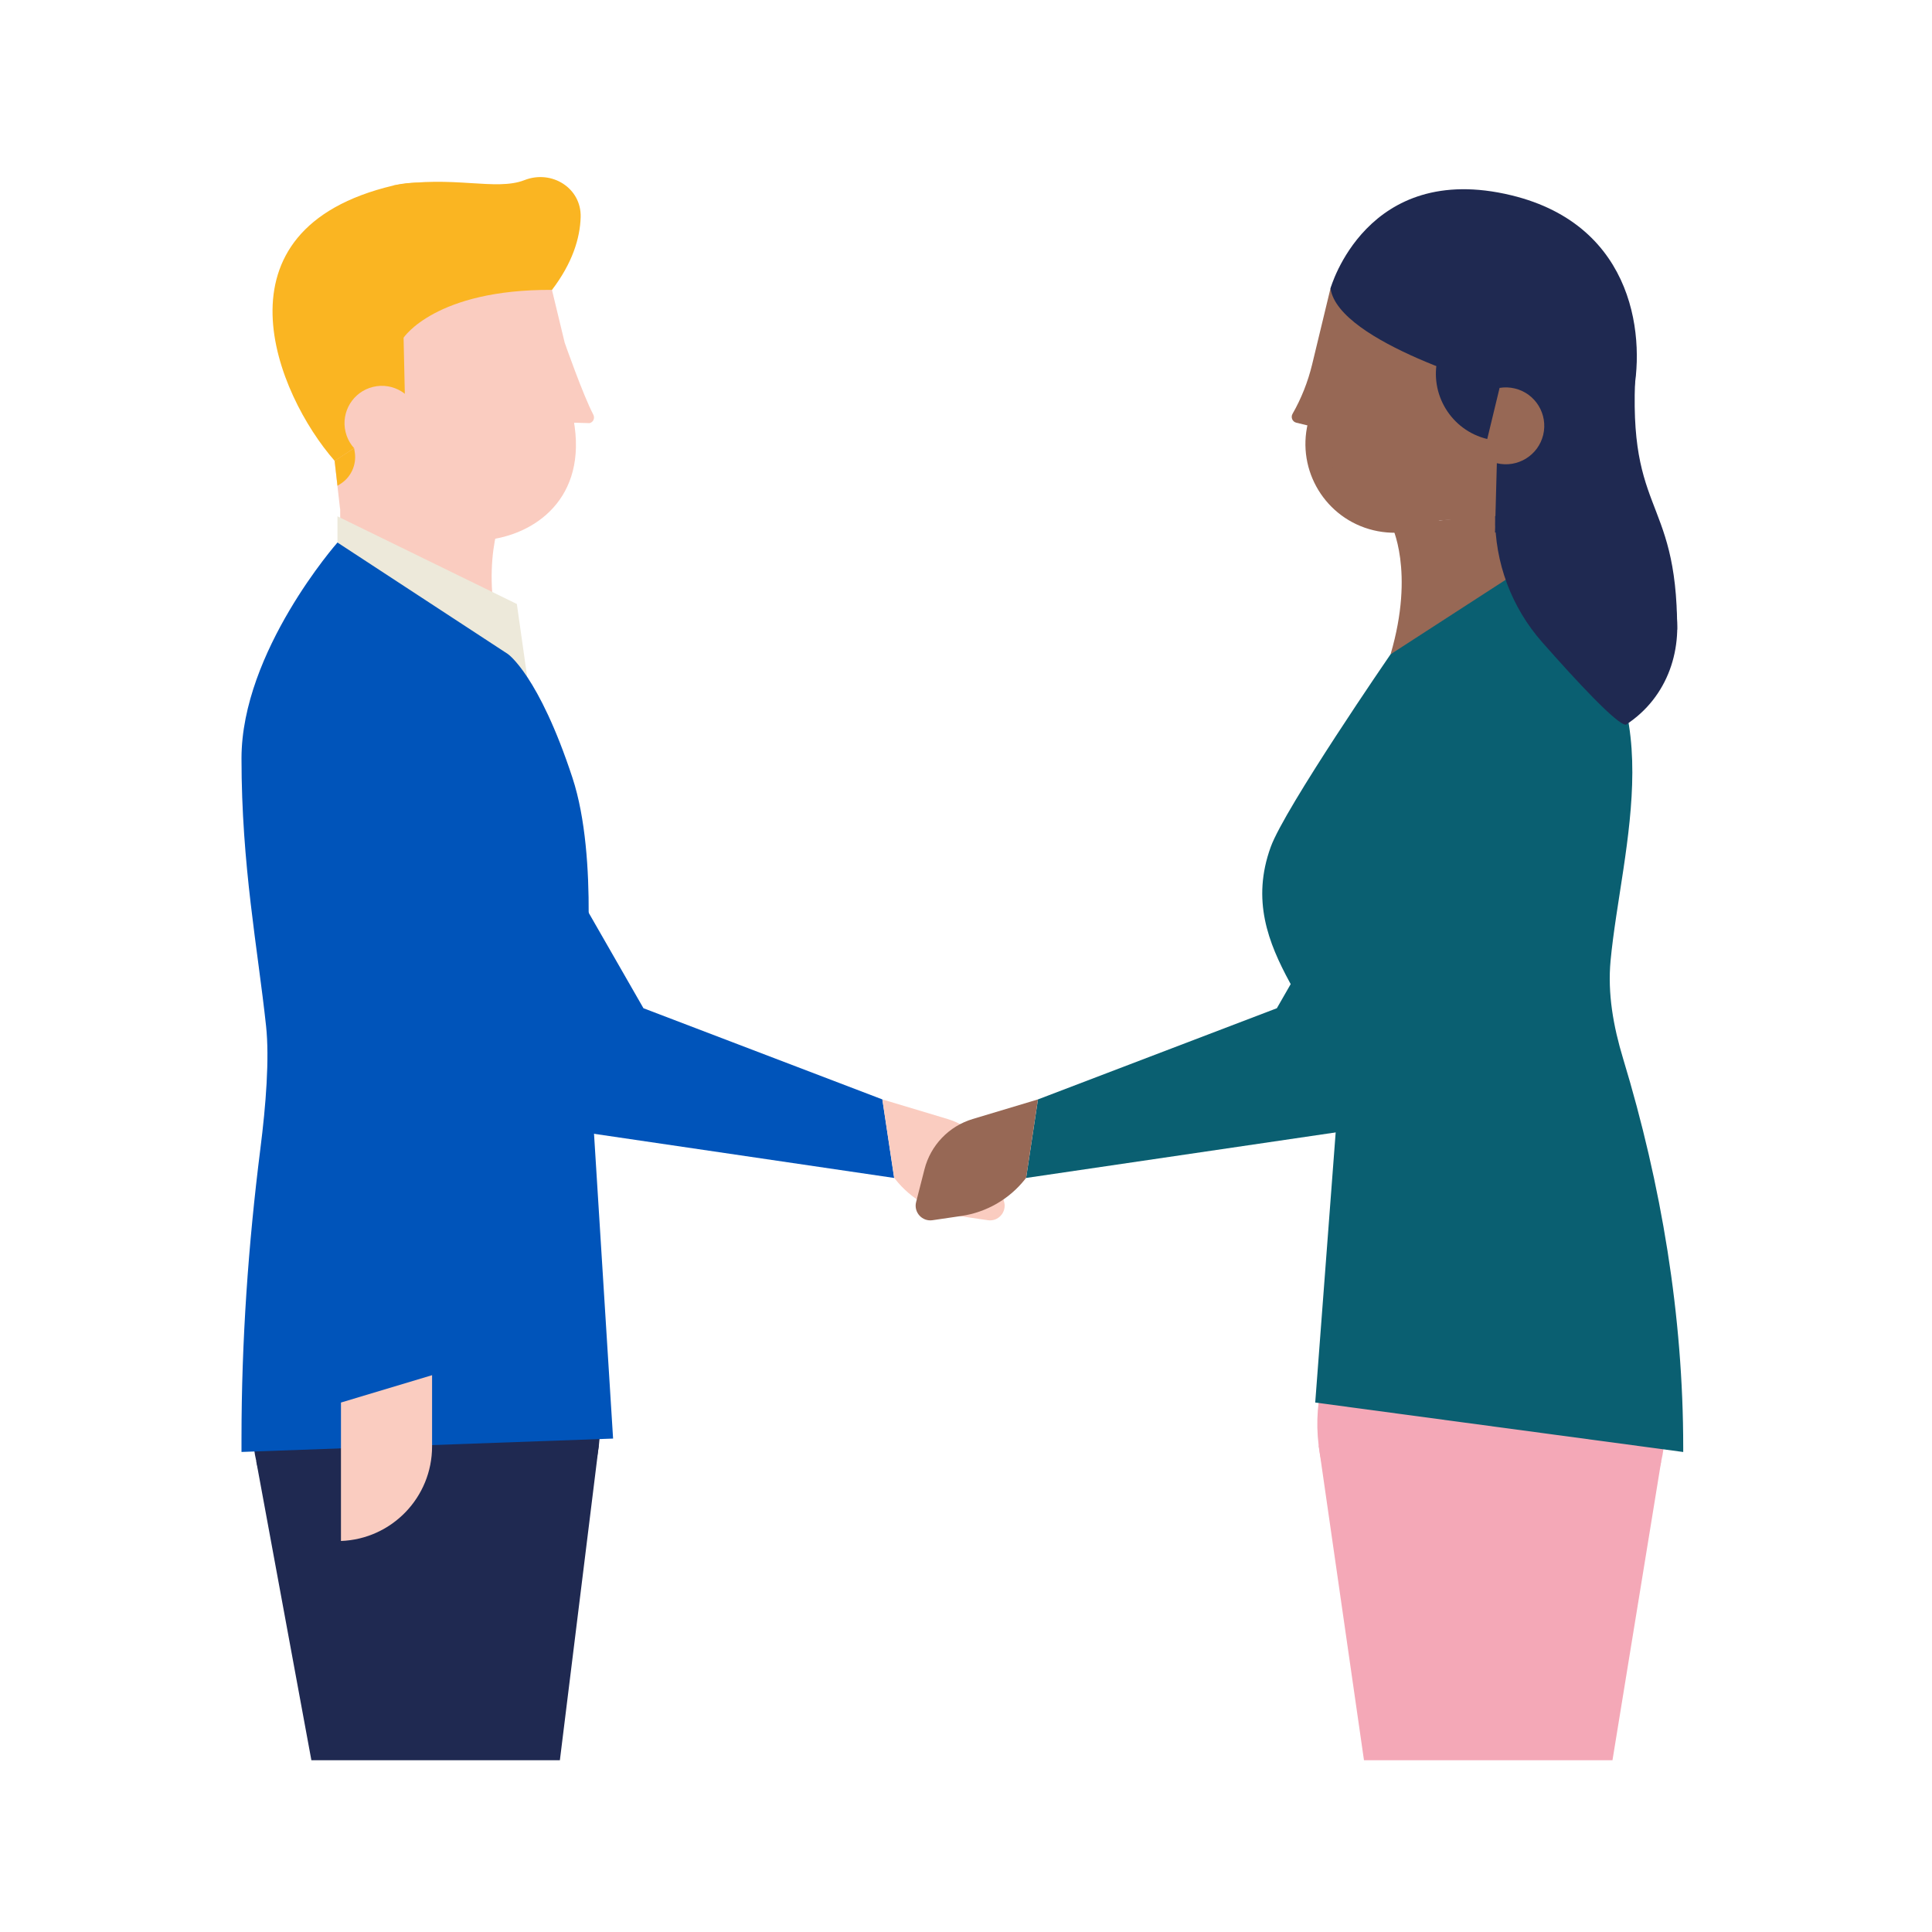 <svg width="120" height="120" viewBox="0 0 120 120" fill="none" xmlns="http://www.w3.org/2000/svg">
<g clip-path="url(#clip0_302_9431)">
<path d="M55.536 73.165L35.422 70.205L19.815 49.925L28.719 43.018L39.966 62.623L54.803 68.286L55.536 73.165Z" fill="#0054BA"/>
<path d="M54.803 68.286L58.855 69.503C60.333 69.947 61.473 71.134 61.852 72.629L62.371 74.66C62.534 75.294 61.998 75.888 61.354 75.789L59.557 75.525C58.001 75.294 56.587 74.48 55.61 73.246L55.542 73.161L54.807 68.282L54.803 68.286Z" fill="#FACCC0"/>
<path d="M37.192 89.79L34.775 109.33H19.34L15.919 90.776L37.192 89.79Z" fill="#1F2951"/>
<path d="M15.753 87.114C15.014 93.034 19.215 98.436 25.135 99.172C31.055 99.911 36.456 95.71 37.196 89.79C37.935 83.869 33.734 78.468 27.81 77.729C21.89 76.99 16.492 81.191 15.753 87.111" fill="#1F2951"/>
<path d="M81.905 89.79L84.719 109.33H100.154L103.178 90.776L81.905 89.79Z" fill="#F4A8B7"/>
<path d="M103.348 87.114C104.087 93.034 99.886 98.436 93.966 99.172C88.046 99.911 82.644 95.71 81.905 89.79C81.166 83.869 85.37 78.468 91.29 77.729C97.211 76.99 102.609 81.191 103.348 87.111" fill="#F4A8B7"/>
<path d="M104.548 89.901C104.548 81.71 103.192 73.596 100.815 65.756C100.205 63.742 99.845 61.715 100.035 59.673C100.703 52.604 104.073 42.957 96.733 37.532C93.033 34.799 91.399 35.264 91.399 35.264L86.371 40.638C86.371 40.638 79.806 50.183 78.928 52.604C76.527 59.216 83.105 63.186 83.105 68.435L81.691 87.114L104.548 90.186V89.905V89.901Z" fill="#0A5F71"/>
<path d="M86.421 32.612C86.421 32.612 87.896 35.454 86.371 40.638L95.115 34.979L94.939 31.785L86.421 32.616V32.612Z" fill="#976855"/>
<path d="M83.132 16.696L93.437 26.089L92.864 32.06C92.84 34.945 93.884 37.732 95.793 39.895C97.909 42.293 100.472 45.056 100.991 45.012C106.253 41.581 104.938 32.721 97.502 30.374C102.035 27.604 98.129 22.494 98.129 22.494L99.638 19.172L97.024 18.253L93.376 16.032L86.764 15.679L83.129 16.696H83.132Z" fill="#1F2951"/>
<path d="M81.237 26.278C80.522 29.238 82.342 32.219 85.302 32.934C88.263 33.65 91.243 31.829 91.958 28.869C92.674 25.909 90.853 22.928 87.893 22.213C84.933 21.497 81.953 23.318 81.237 26.278Z" fill="#976855"/>
<path d="M81.203 26.421L80.518 26.255C80.274 26.197 80.159 25.922 80.281 25.706C80.83 24.746 81.237 23.715 81.498 22.64L82.638 17.917C82.638 17.917 84.129 13.797 94.162 16.218C102.839 18.314 100.028 18.209 99.045 22.277C98.062 26.343 96.044 29.944 94.939 31.782C91.246 32.419 84.909 32.48 84.909 32.48L81.207 26.418L81.203 26.421Z" fill="#976855"/>
<path d="M82.638 17.917C82.638 17.917 84.862 9.956 93.868 12.129C101.656 14.011 102.239 21.192 101.358 24.841C100.768 27.282 98.971 29.469 96.852 30.825C95.804 31.493 93.952 32.89 92.857 33.08L92.972 28.771L93.145 24.091C93.145 24.091 83.136 21.287 82.641 17.92" fill="#1F2951"/>
<path d="M91.209 25.889C90.9 27.17 91.687 28.462 92.969 28.771C94.251 29.079 95.542 28.293 95.851 27.011C96.159 25.729 95.373 24.437 94.091 24.129C92.809 23.82 91.518 24.607 91.209 25.889Z" fill="#976855"/>
<path d="M31.235 31.863C31.235 31.863 29.665 35.094 31.235 40.421L21.13 33.812V31.47L31.235 31.863Z" fill="#FACCC0"/>
<path d="M35.622 26.051C36.534 30.998 33.154 33.243 30.211 33.538C27.135 33.847 25.915 31.436 25.22 28.564C24.524 25.692 26.291 22.8 29.163 22.108C32.035 21.413 35.087 23.145 35.619 26.051" fill="#FACCC0"/>
<path d="M35.677 26.255L36.619 26.282C36.856 26.224 36.962 25.97 36.85 25.75C36.216 24.546 35.076 21.291 35.076 21.291L34.283 18.005C34.283 18.005 32.835 14.008 23.101 16.357C14.685 18.392 17.414 18.29 18.367 22.237C18.944 24.624 19.89 26.845 20.781 28.625L21.12 31.599L32.083 32.138L35.677 26.255Z" fill="#FACCC0"/>
<path d="M92.375 27.268C90.138 26.729 88.761 24.474 89.303 22.237C89.303 22.237 90.134 19.982 88.456 19.009C86.781 18.039 93.999 20.545 93.999 20.545L92.375 27.268Z" fill="#1F2951"/>
<path d="M34.286 18.005C27.037 17.965 25.067 20.976 25.067 20.976L25.172 25.712C25.172 25.712 20.785 28.652 20.785 28.622C17.18 24.509 12.898 14.259 24.419 11.526C30.546 10.071 34.286 18.009 34.286 18.009" fill="#FAB522"/>
<path d="M34.286 18.005C35.554 16.337 36.026 14.801 36.066 13.492C36.121 11.678 34.266 10.525 32.577 11.187C30.801 11.885 28.088 10.868 24.419 11.522C27.641 15.615 34.286 18.005 34.286 18.005Z" fill="#FAB522"/>
<path d="M25.969 25.739C26.271 26.984 25.504 28.235 24.26 28.537C23.015 28.835 21.761 28.072 21.463 26.828C21.164 25.583 21.927 24.332 23.172 24.03C24.416 23.729 25.67 24.495 25.969 25.739Z" fill="#FACCC0"/>
<path d="M20.785 28.621L20.961 30.171L21.11 30.079C21.792 29.666 22.158 28.879 22.036 28.092L21.995 27.835L20.785 28.621Z" fill="#FAB522"/>
<path d="M20.961 33.697V32.07L32.103 37.515L32.744 42.042L21.782 37.057L20.961 33.697Z" fill="#EDE9DA"/>
<path d="M20.961 33.697L31.543 40.621C31.543 40.621 33.459 41.926 35.558 48.315C37.206 53.326 36.334 61.443 36.334 61.443L38.08 89.352L15 90.183V89.315C15 83.306 15.42 77.305 16.173 71.344C16.516 68.645 16.743 65.743 16.526 63.729C16.007 58.897 15 53.75 15 47.104C15 40.458 20.961 33.697 20.961 33.697Z" fill="#0054BA"/>
<path d="M63.734 73.165L83.851 70.205L99.455 49.925L90.551 43.018L79.308 62.623L64.47 68.286L63.734 73.165Z" fill="#0A5F71"/>
<path d="M64.47 68.286L60.418 69.503C58.94 69.947 57.8 71.134 57.421 72.629L56.902 74.66C56.739 75.294 57.275 75.888 57.923 75.789L59.72 75.525C61.276 75.294 62.69 74.48 63.666 73.246L63.734 73.161L64.47 68.282V68.286Z" fill="#976855"/>
<path d="M26.837 85.415V89.837C26.837 93.001 24.338 95.594 21.178 95.713V87.114" fill="#FACCC0"/>
<path d="M101.663 21.955C100.839 32.138 104.172 30.449 104.172 39.116L95.919 33.697V30.073L101.663 21.955Z" fill="#1F2951"/>
</g>
<defs>
<clipPath id="clip0_302_9431">
<rect width="89.548" height="98.33" fill="white" transform="translate(15 11)"/>
</clipPath>
</defs>
</svg>
